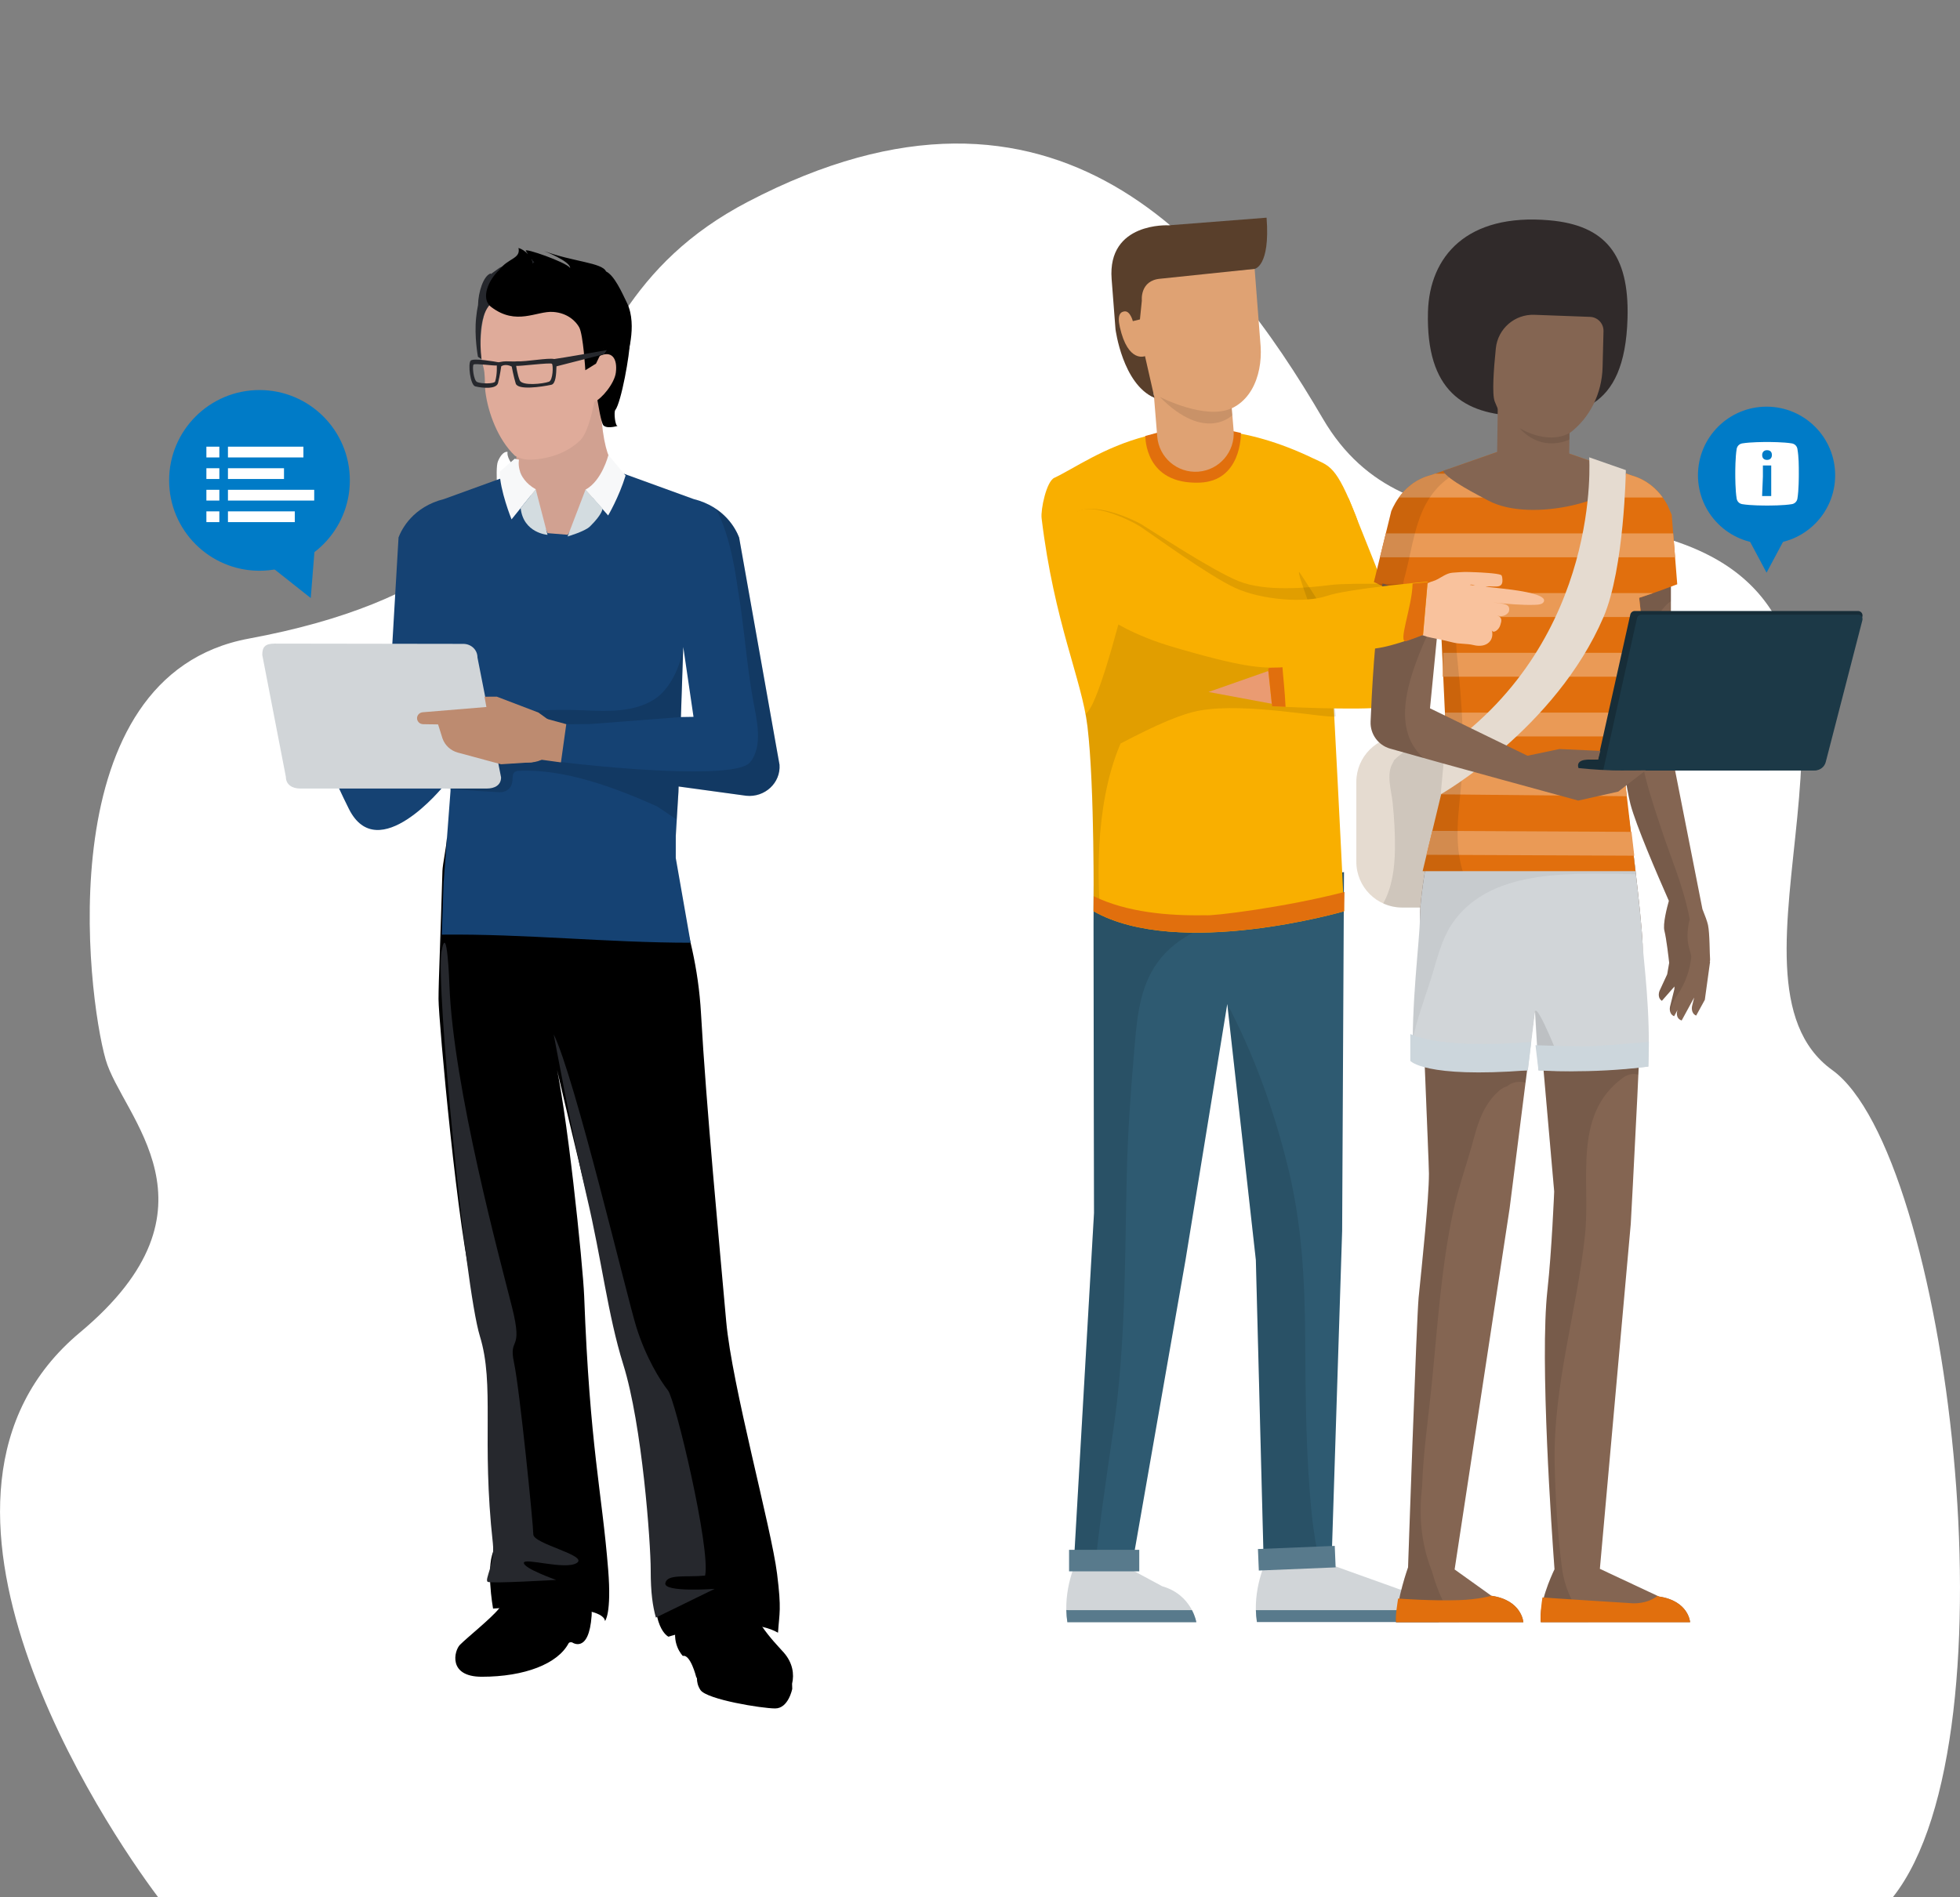 <?xml version="1.0" encoding="utf-8"?>
<!-- Generator: Adobe Illustrator 28.1.0, SVG Export Plug-In . SVG Version: 6.00 Build 0)  -->
<svg version="1.1" id="Laag_1" xmlns="http://www.w3.org/2000/svg" xmlns:xlink="http://www.w3.org/1999/xlink" x="0px" y="0px"
	 viewBox="0 0 491.73 476" style="enable-background:new 0 0 491.73 476;" xml:space="preserve">
<rect x="0" y="0" width="491.73" height="476" fill="#808080" stroke="none"/>
<style type="text/css">
	.st0{fill:#FFFFFF;}
	.st1{fill:#D1D5D8;}
	.st2{fill:#587A8C;}
	.st3{fill:#2E5A71;}
	.st4{opacity:0.1;enable-background:new    ;}
	.st5{fill:#F9AF00;}
	.st6{fill:#E16F0D;}
	.st7{fill:#EA9B72;}
	.st8{fill:#DFA273;}
	.st9{fill:#593F2B;}
	.st10{fill:#E5DBD0;}
	.st11{fill:#846552;}
	.st12{opacity:0.05;enable-background:new    ;}
	.st13{fill:#EA9A56;}
	.st14{fill:#302A2A;}
	.st15{fill:#CCD6DC;}
	.st16{fill:#172D38;}
	.st17{fill:#1C3947;}
	.st18{fill:#26282D;}
	.st19{fill:#6E150E;}
	.st20{fill:#981915;}
	.st21{fill:#CB9382;}
	.st22{fill:#D1A191;}
	.st23{fill:#DFAB9A;}
	.st24{fill:#154273;}
	.st25{opacity:0.14;enable-background:new    ;}
	.st26{fill:#BD8B70;}
	.st27{fill:#F7F8F9;}
	.st28{fill:#D3DCE0;}
	.st29{fill:#F9C29D;}
	.st30{fill:#007BC7;}
</style>
<g id="illustraties">
	<g>
		<path class="st0" d="M474.92,476c31.85-40.33,13.71-186.63-15.25-207.51c-32.05-23.1,18.84-103.01-30.52-128.94
			c-32.23-16.93-75.91,1.98-97.25-34.47c-25.07-42.83-66.71-94.97-144.27-54.45C127.81,81.86,160.3,142.1,62.41,160.24
			c-50.33,9.33-40.61,89.12-35.91,105.6c4.09,14.36,31.13,37.14-6.45,68.51c-49.5,41.31,6.68,124.51,19.59,141.65H474.92z"/>
		<g>
			<g>
				<g>
					<g>
						<path class="st1" d="M291.58,398.02l-7.75-4.17l-13.68-2.32c0,0-3.64,7.28-2.37,15.51h32.36
							C300.14,407.05,299.06,400.16,291.58,398.02z"/>
						<path class="st2" d="M268.18,404.02c-0.23,0-0.44-0.02-0.66-0.03c0.02,1,0.1,2.02,0.26,3.06h32.36c0,0-0.21-1.34-1.09-3.03
							H268.18z"/>
						<path class="st1" d="M351.19,398.82l-20.2-7.24h-13.3c0,0-3.62,7.24-2.36,15.43h45.61C360.94,407,360.31,399.76,351.19,398.82
							z"/>
						<path class="st2" d="M315.08,404.02c0.02,0.97,0.1,1.97,0.26,2.98h45.61c0,0-0.12-1.36-1-2.98H315.08z"/>
						<path class="st3" d="M295.91,217.81c-6.6-0.73-13.2-1.65-19.84-2.05c-0.54-0.03-1.08-0.05-1.62-0.06
							c-0.06,4.01-0.1,9.37-0.1,16.4c0,23.95,0.12,72.25,0.12,72.25l-5.15,89.45l14.51,0.05l13.6-77.71l10.47-64.22l7.17,64.22
							l2,77.2l16.97-0.67l2.68-83.81l0.46-90.03c-0.69,0.14-1.42,0.22-2.2,0.22C321.87,219.11,308.97,219.26,295.91,217.81z"/>
						<path class="st4" d="M295.91,217.81c-6.6-0.73-13.2-1.65-19.84-2.05c-0.54-0.03-1.08-0.05-1.62-0.06
							c-0.06,4.01-0.1,9.37-0.1,16.4c0,23.95,0.12,72.25,0.12,72.25l-5.15,89.45l5.34,0.02c1.22-11.76,2.97-23.48,4.68-35.18
							c3.09-21.2,2.85-42.52,3.35-63.89c0.24-10.17,0.93-20.27,1.81-30.4c0.64-7.33,1.04-15.17,5.06-21.6
							c8.95-14.3,31.02-13.62,45.46-17.99c0.73-0.22,1.44-0.36,2.13-0.43l0.03-5.51c-0.69,0.14-1.42,0.22-2.2,0.22
							C321.87,219.11,308.97,219.26,295.91,217.81z"/>
						<path class="st4" d="M327.45,335.59c-0.1-14.57-0.83-28.43-4.3-42.63c-3.25-13.32-7.79-26.29-13.96-38.54
							c-0.1-0.19-0.17-0.38-0.25-0.56c-0.19-0.3-0.38-0.61-0.54-0.92c-0.12,0.1-0.24,0.18-0.35,0.28l7.03,62.93l2,77.2l14.03-0.56
							c-0.8-4.28-1.57-8.52-1.99-12.66C327.6,365.41,327.55,350.38,327.45,335.59z"/>
						<path class="st5" d="M340.19,129.52c-4.99-12.76-6.6-12.52-10.65-14.47c-35.03-16.89-55.29,0.31-65.04,4.85
							c-1.98,0.92-3.44,7.96-3.18,10.13c3.17,26.29,10.08,40.36,11.51,52.28c1.84,15.39,1.52,46.35,1.52,46.35
							c21.4,12.07,62.86,0,62.86,0s-1.01-21.52-2.79-55.03C333.84,162.52,344.44,140.37,340.19,129.52z"/>
						<path class="st4" d="M325.96,143.55c-0.79-0.26,4.57,13.17,3.92,12.79c-5.99-2.36-6.73-2.6-13.55-2.41
							c-9.58,0.26-19.27,1.09-27.42,1.98c-1.3,0.14-3.36-9.29-4.89-12.89c-0.07,0.61-0.18,1.23-0.36,1.88
							c-0.73,2.62-7.9,32.52-11.3,34.18c0.18,1.1,0.35,2.19,0.48,3.24c0.12,0.97,0.41,4.23,0.51,5.38c1.26,16.24,1,40.97,1,40.97
							c0.55,0.31,1.11,0.59,1.69,0.87c-0.38-5.79-1.94-26.52,5.08-42.97c9.33-4.9,15.45-7.51,19.97-8.3
							c11.7-2.06,31.12,1.99,34.06,1.5c-0.18-1.59-0.51-4.52-0.72-6.13c-0.48-3.81,0.54-8.94,1.92-14.47
							C335.74,158.97,326.17,143.61,325.96,143.55z"/>
						<path class="st6" d="M302.43,229.65c-9.35,0.18-19.76-0.73-28.05-4.78c-0.01,2.37-0.02,3.78-0.02,3.78
							c21.4,12.07,62.86,0,62.86,0s0.06-1.76,0.08-4.84C322.4,227.69,303.92,229.93,302.43,229.65z"/>
						<path class="st6" d="M287.32,109.4c0.09,0.28-0.19,12.21,13.67,11.7c10.35-0.38,10.35-11.88,10.34-12.47
							C300.75,106.12,294.14,107.44,287.32,109.4z"/>
						<polygon class="st7" points="303.19,173.63 322.4,177.21 318.14,168.38 						"/>
						<g>
							<path class="st8" d="M314.77,67.49l-34.49,2.67l0.09,11.78c3.28,17.46,15.51,22.29,24.39,21.6s11.99-9.21,11.51-16.62
								L314.77,67.49z"/>
							<path class="st8" d="M308.06,90.51l-19.16,1.48l1.43,17.52c0.41,5.29,5.03,9.25,10.32,8.84s9.25-5.03,8.84-10.33
								L308.06,90.51z"/>
							<path class="st9" d="M293.16,56.54c0,0-15.38-0.88-14.27,13.5l0.97,12.58c0,0,1.77,13.78,9.78,17.21l-2.38-10.47
								c0,0-4.26,1.81-6.31-7.28c-0.72-3.18,0.22-3.87,1.23-3.95c1.37-0.11,2.03,2.45,2.03,2.45l1.78-0.43l0.48-4.73
								c0,0-0.57-5.08,4.69-5.49l23.58-2.46c0,0,3.97-0.52,3.02-12.85L293.16,56.54z"/>
							<path class="st4" d="M290.98,99.6c11.42,11.57,18.2,4.56,18.2,4.56l-0.21-1.72C302.46,105.51,290.98,99.6,290.98,99.6z"/>
						</g>
						<path class="st5" d="M338.33,125.01c-2.82,8.45-7.51,26.14-7.51,26.14l6.65,9.98l-19.34,6.59l1,9.49
							c0,0,22.11,1.19,28.53,0.18c3.59-0.56,8.74-2.14,5.67-13.4C351.54,157.4,338.33,125.01,338.33,125.01z"/>
						<path class="st6" d="M318.14,167.72l1,9.49c0,0,1.32,0.07,3.38,0.16c-0.15-3.62-0.58-7.23-0.85-10.85L318.14,167.72z"/>
					</g>
					
						<rect x="315.9" y="388.21" transform="matrix(0.999 -0.041 0.041 0.999 -15.905 13.813)" class="st2" width="19.29" height="5.4"/>
					<rect x="268.21" y="388.88" class="st2" width="17.61" height="5.4"/>
				</g>
				<g>
					<path class="st10" d="M386.23,184.73h-34.47c-6.34,0-11.48,5.14-11.48,11.48v20.02c0,6.34,5.14,11.48,11.48,11.48h34.47
						c6.34,0,11.48-5.14,11.48-11.48v-20.02C397.72,189.87,392.57,184.73,386.23,184.73z"/>
					<path class="st4" d="M386.23,184.73h-24.81c-4.27,0.91-8.5,2.95-11.66,6c-0.1,0.24-0.19,0.48-0.34,0.72
						c-1.7,2.84-0.34,6.87-0.03,9.94c0.39,3.86,0.64,7.82,0.58,11.7c-0.08,4.8-0.7,9.56-2.95,13.6c1.44,0.66,3.04,1.04,4.73,1.04
						h34.47c6.34,0,11.48-5.14,11.48-11.48v-20.02C397.72,189.87,392.57,184.73,386.23,184.73z"/>
					<g>
						<g>
							<path class="st11" d="M356.22,230.71c0,9.93,2.28,61.02,2.28,63.76c0,6.32-1.71,22.42-2.59,31.13
								c-0.51,5.12-2.65,67.67-2.65,67.67s-2.81,7.83-3.03,13.78h31.95c0,0-0.35-5.54-8.02-6.64l-9.22-6.6l13.8-90.61l8.75-69.19
								l21.1-29.42H360.5C359.31,208.27,356.22,223.15,356.22,230.71z"/>
							<path class="st4" d="M356.22,230.71c0,9.93,2.28,61.02,2.28,63.76c0,6.32-1.71,22.42-2.59,31.13
								c-0.51,5.12-2.65,67.67-2.65,67.67s-2.81,7.83-3.03,13.78h15.85c-3.5-3.1-5.38-7.63-6.86-12.89
								c-0.05-0.12-0.1-0.24-0.15-0.36c-2.61-6.8-3.11-13.71-2.29-20.73c0.26-8.26,1.48-16.63,2.28-24.39
								c1.53-14.8,2.38-29.97,5.49-44.54c1.35-6.34,3.59-12.4,5.25-18.65c1.19-4.48,2.75-8.73,6.34-11.83
								c0.63-0.55,1.3-0.9,1.98-1.11c1.28-1.07,3.03-1.32,4.62-0.91l4.75-37.61l21.1-29.42H360.5
								C359.31,208.27,356.22,223.15,356.22,230.71z"/>
							<path class="st6" d="M374.16,400.41c0,0-3.2,0.94-8.24,1.1c-6.47,0.21-14.86-0.36-15.16-0.41c-0.2,1.53-0.72,4.23-0.52,5.95
								h31.95C382.18,407.05,381.83,401.51,374.16,400.41z"/>
						</g>
						<g>
							<path class="st11" d="M416.21,400.6l-14.83-6.95l7.75-86.55c0,0,3.38-61.19,2.97-70.22c-0.37-8.26-3.19-29.87-3.51-32.3
								l-25.85,12.52l7.18,81.87c0,0-0.61,14.98-1.7,24.81c-1.94,17.5,1.1,60.75,1.78,69.98c-0.88,1.84-3.93,8.59-3.44,13.27h37.45
								C424.02,407.05,423.68,401.7,416.21,400.6z"/>
							<path class="st4" d="M408.59,204.58l-25.85,12.52l7.18,81.87c0,0-0.61,14.98-1.7,24.81c-1.94,17.5,1.1,60.75,1.78,69.98
								c-0.88,1.84-3.93,8.59-3.44,13.27h11.95c-3.82-3.74-5.97-8.4-6.67-13.82c-1.09-8.48-1.61-17.28-1.8-25.83
								c-0.43-19.75,5.57-38.19,7.62-57.6c1.42-13.48-3.24-30.06,9.48-39.33c1.37-1,2.72-1.15,3.89-0.78
								c0.68-14.61,1.24-28.82,1.06-32.82C411.73,228.63,408.91,207.01,408.59,204.58z"/>
							<path class="st1" d="M408.59,204.58H360.5c-1.19,3.69-4.28,18.57-4.28,26.12c0,4.84-2.27,21.81-1.71,35.86
								c8.52,2.19,16.81,2,28.79,2l1.82-14.98l0.87,14.98c6.54,0.45,20.01-0.08,27.55-0.94c0.63-13.76-1.26-26.97-1.43-30.75
								C411.73,228.63,408.91,207.01,408.59,204.58z"/>
							<path class="st4" d="M385.07,253.97l0.91,14.6c0.52,0.04,5.77,0.06,6.37,0.09C392.35,268.46,385.49,250.85,385.07,253.97z"/>
							<path class="st12" d="M360.5,204.58c-1.19,3.69-4.28,18.57-4.28,26.12c0,4.21-1.71,17.56-1.79,30.2
								c1.02-5.16,2.85-9.89,4.46-14.93c1.6-4.99,2.68-10.38,5.77-14.7c9.88-13.78,30.8-12.01,45.75-11.92
								c-0.82-7.06-1.66-13.51-1.83-14.77H360.5z"/>
							<path class="st6" d="M416.21,400.6l-0.34-0.16c-1.55,1.16-3.55,1.87-6.01,1.87c0,0-22.26-1.39-22.88-1.49
								c-0.26,1.54-0.61,4.51-0.42,6.23h37.45C424.02,407.05,423.68,401.7,416.21,400.6z"/>
						</g>
						<path class="st11" d="M429.03,240.73c-0.12-1.21-0.07-6.51-0.52-8.62c-0.19-0.9-0.78-2.47-1.4-4l-7.91-40.12v-55.53
							l-17.22-0.99l4.52,56.01c0,0,1.69,11.06,2.57,14.36c1.41,5.28,6.53,17.2,9.62,24.2c-0.49,1.75-1.55,5.82-1.11,7.53
							c0.48,1.88,1.04,6.66,1.19,8.02l-0.5,2.88l-1.9,4.11c0,0-0.74,1.67,0.57,2.54l3.16-3.6l-0.03,0.68l-1.09,4.41
							c0,0-0.41,1.78,1.03,2.38l0.86-1.58l-0.09,0.29c0,0-0.53,1.81,1.12,2.36l3.14-5.77l-0.53,2.16c0,0-0.41,1.78,1.03,2.38
							l2.17-3.96l1.32-9.57h-0.08C429.01,241.1,429.05,240.91,429.03,240.73z"/>
						<path class="st4" d="M411.14,182.14c0.18-7.97,4.06-15.32,4.07-23.25c0.01-3.73,1.65-6.41,3.99-8.04v-18.38l-17.22-0.99
							l4.52,56.01c0,0,1.69,11.06,2.57,14.36c1.41,5.28,6.53,17.2,9.62,24.2c-0.49,1.75-1.55,5.82-1.11,7.53
							c0.48,1.88,1.04,6.66,1.19,8.02l-0.5,2.88l-1.9,4.11c0,0-0.74,1.67,0.57,2.54l3.16-3.6l-0.03,0.68l-1.09,4.41
							c0,0-0.16,0.7,0.07,1.36c0.19-1.38,0.73-2.81,1.73-4.25c8.51-12.34,0.32-28.74-3.81-41.2
							C414.23,200.21,410.94,191,411.14,182.14z"/>
						<path class="st6" d="M419.41,129.26h0.03l-1.17-2.66c-1.35-2.45-4.04-5.9-8.86-7.27l-24.31-8.51c-0.02-0.16-2.06-0.16-2.08,0
							l-24,8.41c-6.31,1.64-9.06,6.83-9.97,9.02l-4.36,17.8c1.03,0.34,8.09,4.53,16.56,5.58l1.9,41.09l-6.23,25.87h53.4l-3-25.87
							l-0.26-27.95c2.81-1.74,4.72-5.03,4.72-8.8v-0.7c0,0-0.17-2.21-0.54-5.27c4.38-1.38,8.8-3.14,9.55-3.39L419.41,129.26z"/>
						<g>
							<path class="st13" d="M409.41,119.32l-1.35-0.47h-47.98l-1.07,0.37c-3.93,1.02-6.49,3.43-8.07,5.62h66.21
								C415.61,122.71,413.16,120.39,409.41,119.32z"/>
							<polygon class="st13" points="347.68,133.84 346.21,139.83 420.25,139.83 419.78,133.84 							"/>
							<path class="st13" d="M350.79,148.82c2.87,1.15,6.5,2.32,10.45,2.81l0.22,3.19h50.28c-0.07-0.79-0.23-2.57-0.51-4.82
								c1.2-0.38,2.4-0.78,3.52-1.18H350.79z"/>
							<path class="st13" d="M361.93,169.8h44.88l0.26-5.03c0.45-0.28,0.87-0.61,1.27-0.97h-46.25L361.93,169.8z"/>
							<polygon class="st13" points="362.78,184.79 407.25,184.79 407.25,178.8 362.51,178.8 							"/>
							<polygon class="st13" points="362.93,193.31 361.45,199.31 408.14,199.79 407.45,193.8 							"/>
							<polygon class="st13" points="359.33,208.48 357.85,214.48 410.01,214.71 409.32,208.73 							"/>
						</g>
						<path class="st4" d="M365.45,163.56c-0.28-2.8,0.12-9.21-1.84-10.82c-0.38-0.31-1.28-0.5-2.34-0.61l1.88,40.59l-6.23,25.87
							h10.05c-0.27-0.89-0.5-1.79-0.68-2.72c-1.5-7.64,0.21-15.25,0.59-22.91C367.36,183.12,366.44,173.33,365.45,163.56z"/>
						<path class="st4" d="M359.02,119.22c-6.31,1.64-9.06,6.83-9.97,9.02l-4.36,17.8c0.66,0.22,3.83,2.03,8.26,3.57
							c-0.79-1.26-1.09-2.84-0.71-4.21c2.71-9.72,2.79-19.41,11.29-25.55c-0.09-0.77-0.03-1.54,0.18-2.28L359.02,119.22z"/>
						<path class="st11" d="M383.02,110.81l-20.95,7.34c0.88,2.14,9.03,6.22,11.29,7.44c10.92,5.88,33.72-0.32,34.54-6.8l-22.8-7.98
							C385.08,110.65,383.04,110.65,383.02,110.81z"/>
						<g>
							<path class="st14" d="M388.73,55.28c-20.73-1.82-30.12,9.06-30.48,23.02c-0.51,19.77,8.95,25.72,22.9,26.08
								c13.96,0.36,26.52-0.75,27.17-24.59C408.77,63.81,402.64,56.5,388.73,55.28z"/>
							<path class="st11" d="M398.92,79.51l-13.98-0.52c-4.94-0.18-9.16,3.5-9.66,8.41c-0.55,5.34-0.98,11.48-0.29,13.31
								c3.11,8.13,9.83,14.62,18.71,8.03c5.22-3.87,8.19-10.07,8.36-16.57l0.23-9.07C402.34,81.18,400.84,79.58,398.92,79.51z"/>
							<path class="st11" d="M375.56,116.74c-0.13,5,4.18,10.33,9.17,10.46c5,0.13,8.78-4.99,8.91-9.99l0.26-18.01l-18.09-0.47
								L375.56,116.74z"/>
							<path class="st4" d="M381.2,107.41c5.84,6.41,12.54,2.87,12.54,2.87l0.04-1.63C388.05,111.77,381.2,107.41,381.2,107.41z"/>
						</g>
						<path class="st11" d="M423.92,238.42c1.25,3.75,0.59,7.92,0.59,7.92s0.66,2.03,1.94,0.96c1.28-1.07,1.61-7.49,1.61-7.49
							l-4.14-9.11C423.92,230.71,422.68,234.67,423.92,238.42z"/>
						<path class="st15" d="M385.23,262.26l0.75,6.31c0,0,12.87,0.96,27.55-0.94l0.13-6.21c0,0-11.14,1.01-14.96,1.12
							C395.41,262.65,385.23,262.26,385.23,262.26z"/>
						<path class="st15" d="M353.82,259.46v6.72c0,0,3.45,4.39,29.47,2.39l0.87-7.14C384.16,261.42,363.16,263.53,353.82,259.46z"/>
					</g>
					<path class="st10" d="M362.51,187.76l-1.06,11.55c0,0,28.81-16.44,40.85-44.49c5.23-12.19,5.6-36.86,5.6-36.86l-9.2-3.21
						C398.69,114.75,401.99,159.98,362.51,187.76z"/>
					<g>
						<rect x="379.77" y="190.59" class="st16" width="64.07" height="2.72"/>
						<path class="st16" d="M466.14,153.31h-56.01c-0.53,0-0.99,0.37-1.11,0.89l-8.74,39.11h54.71c1.31,0,2.46-0.89,2.79-2.16
							l9.46-36.42C467.43,154.01,466.89,153.31,466.14,153.31z"/>
						<path class="st17" d="M466.18,154.23h-54.4c-0.52,0-0.96,0.36-1.08,0.87l-8.49,38.21h53.13c1.28,0,2.39-0.87,2.71-2.11
							l9.19-35.58C467.42,154.91,466.9,154.23,466.18,154.23z"/>
					</g>
					<path class="st11" d="M404.63,193.31c-4.21-0.11-8.6-0.58-8.6-0.58s-0.77-1.61,1.4-2.03c0.83-0.16,2.57-0.15,3.5-0.1l0.57-2.19
						l-10.28-0.46l-8,1.68l-24.46-11.9l2.55-26.02l-14.45-5.32c-2.01,13.16-2.7,27.24-3,34.66c-0.13,3.13,1.89,5.93,4.9,6.79
						c10.89,3.14,47.19,13.04,47.19,13.04l10.04-2.25l6.9-5.34C412.9,193.31,406.55,193.36,404.63,193.31z"/>
					<path class="st4" d="M343.87,181.05c-0.13,3.13,1.89,5.93,4.9,6.79c2.04,0.59,4.97,1.41,8.39,2.37
						c-9.01-7.97-2.93-22.21,1.37-31.9c0.57-1.28,1.42-2.03,2.38-2.4l0.41-4.22l-14.45-5.32
						C344.86,159.55,344.17,173.62,343.87,181.05z"/>
				</g>
				<g>
					<g>
						<path d="M148.43,405.4c0.26-3.72-1.93-6.09-0.27-25.25c0.21-2.33-17.16-3.09-17.16-3.09c0.78,9.4,3.26,15.29-5.85,26.61
							c-2,2.47-7.74,7.04-9.76,9.05c-1.43,1.43-3.1,8.01,5.48,8.01c10.78,0,19.02-3.25,21.76-8.36c0.22-0.44,0.91-0.26,0.91-0.26
							S147.74,415.1,148.43,405.4z"/>
						<path d="M167.83,390.59l16.34-2.21c0,0,0.22,1.56,1.5,7.21c2.38,10.47,8.41,16.19,10.94,19.04c2.25,2.54,2.7,5.43,2.11,7.85
							l0.04,1.29c0,0-0.95,4.91-4.28,4.91c-3.34,0-17.06-2.23-18.73-4.6c-0.71-1.05-0.9-2.11-0.9-2.96
							c-0.06-0.13-0.15-0.25-0.2-0.38c0,0-1.43-5.71-3.34-5.23c0,0-3.25-3.25-1.35-8.48C171.86,401.78,167.83,390.59,167.83,390.59z
							"/>
						<path d="M112.11,210.39c-0.06,1.7-1.06,6.51-1.11,8.13c-0.5,17.65-0.98,27.55-0.98,32.19c0,5.08,4.98,60.41,8.79,73.1
							s7.91,60.88,5.38,64.68c-2.53,3.8-0.49,15.13-0.49,15.13s27.45-1.93,28.09,3.13c0,0,1.68-1.83,0.79-12.91
							c-1.58-19.79-4.59-30.52-6.02-68.6c-0.29-7.6-4.45-48.32-7.61-60.45c-1.43-5.49,13.18,56.49,18.25,74.26
							c0,0,9.65,38.36,7.54,54.73c-1.9,14.76,2.97,16.9,2.97,16.9s18.61-6.07,27.48-1c0.33-5.08,0.91-5.66-0.24-14.83
							c-1.42-11.42-11.33-47.23-12.76-63.3c-1.68-18.97-5.05-54.42-6.32-77.25c-1.27-22.84-10.4-40-12.99-44.57
							C160.26,205.15,112.11,210.39,112.11,210.39z"/>
						<path class="st18" d="M112.74,246.98c0.94,26.02,12.88,69.69,15.74,81.1c2.86,11.42-0.95,7.14,0.47,13.8
							c1.43,6.65,4.85,40.77,4.85,43.13c0,2.4,13.8,5.25,10.94,7.15c-2.84,1.9-13.32-1.42-13.32,0s8.1,4.27,8.1,4.27
							s-16.19,0.96-17.14,0.49c-0.95-0.49,1.83-4.6,1.27-9.67c-2.9-26.22,0.53-39.67-3.27-52.03c-3.8-12.38-11.05-88.33-9.63-96.42
							C112.19,230.73,112.74,246.98,112.74,246.98z"/>
						<path class="st18" d="M138.92,259.57c5.23,10.47,18.36,65.84,20.74,73.46c2.38,7.61,6.01,13.44,7.91,15.83
							c1.89,2.37,10.75,39.82,9.33,46.49c-4.75,0.47-9.52-0.47-9.98,1.89c-0.49,2.39,12.37,1.44,12.37,1.44l-14.74,7.2
							c-0.8-2.89-1.3-6.16-1.3-11.93c0-6.77-2.12-36.36-6.89-51.59c-3.88-12.43-5.4-26.3-9.16-42.18
							C143.63,285.15,138.92,259.57,138.92,259.57z"/>
					</g>
					<g>
						<g>
							<g>
								<polygon class="st19" points="132.59,126.13 135.37,126.48 136.06,120.91 130.53,120.25 130.2,122.64 								"/>
								<polygon class="st20" points="137.5,126.73 135.18,126.46 135.86,120.9 141.5,121.59 141.18,123.98 								"/>
							</g>
						</g>
					</g>
					<path class="st0" d="M151.61,109.06c-1.75,8.72-14.41,11.26-14.41,11.26l7.04,11.24l12.17-16.05L151.61,109.06z"/>
					<path class="st0" d="M134.47,120.38l-9.3,7.86c0,0-1.1-10.59-0.23-12.52c1.21-2.78,2.41-2.32,2.41-2.32s-0.47,1.28,1.73,3.84
						C132.05,120.7,134.47,120.38,134.47,120.38z"/>
					<g>
						<g>
							<path class="st21" d="M134.75,130.15c0.86,0.49,2.66,2.31,3.66,2.07c0.99-0.24,1.2-1.15,0.03-2.68
								c-1.16-1.54-3.14-2.63-3.72-1.32C134.12,129.51,134.75,130.15,134.75,130.15z"/>
						</g>
					</g>
					<g>
						<path class="st22" d="M133.23,100.19c0.94,4.57-1.51,9.3-3.34,13.19c-1.83,3.88,3.64,16.03,6.09,16.04
							c2.43,0.02,19.17-12.17,19.17-12.17s-4.62,0.62-4.62-22.04C150.52,91.61,133.23,100.19,133.23,100.19z"/>
					</g>
					<g>
						<path d="M158.03,85.51c0.03,3.26-2.18,15.49-3.67,17.39c-0.4,0.49-0.02,4.17,0.62,3.96c0.65-0.21-2.53,0.95-3.59-0.12
							c-1.04-1.08-3.25-17.43-2.68-18.27C149.26,87.63,158.03,85.51,158.03,85.51z"/>
						<g>
							<path class="st23" d="M150.21,89.43c0.41-8.98,3.08-18.49-10.69-19.31c-3.13-0.18-5.65,0-7.7,0.48
								c-0.78-0.34-1.58-0.62-2.37-0.83c-3.17,0.34-5.09,2.33-6.98,6.33c-1.57,3.49-2.02,8.07-1.88,12.5
								c0.04,1.41,0.78,3.47,0.93,4.82c0.22,2.01,0.05,3.2,0.25,4.82c0.68,5.38,3.18,12.08,7.42,16.12
								c1.22,0.68,2.59,1.05,4.13,0.98c4.81-0.23,9.09-1.89,12.02-4.65c1.74-1.36,3-5.97,3.77-9.84c1.88-0.8,5.07-4.67,5.4-7.38
								C154.96,89.93,153.45,87.77,150.21,89.43z"/>
							<g>
								<path class="st18" d="M134.16,69.52l0.35-0.8c0,0,3.67-1.98,3.01-2c-0.39-0.02-1.7-1.21-2.56,0.59l1.75-3l-8.41,2.38
									c0,0-1.85-0.33-3.22,0.68c-1.37,0.97-2.43,1.75-2.43,1.75s0.23,1.33,0.5-0.52c-1.87,0.51-3.17,4.76-3.22,7.95
									c-0.2,0.93-0.36,1.99-0.47,3.12c-0.52,4.71,0.45,9.87,0.45,9.87l0.9,0.58c0,0-1.57-11.19,2.82-14.3
									c4.39-3.12,14.44-0.06,14.44-0.06L134.16,69.52z"/>
								<path d="M157.34,76.09c-1.35-2.8-3.2-6.95-5.29-7.98c-1.01-2.23-8.24-2.4-15.53-5.11c0,0,6.46,2.49,6.52,4.22
									c-0.02-0.02-0.05-0.02-0.06-0.02c-0.88-1.39-11.58-5.11-11.07-4.27c2.92,4.79,2.31,1.6,1.56,3.64
									c-0.21-0.05,0.36,0.2,0.15,0.16c0.3-2.04-1.94-4.05-3.54-4.51c0.6,2.75-2.62,2.52-4.81,5.5c-2.7,2.47-4.78,7.2-2.06,9.29
									c6.31,4.84,11.43,0.96,15.55,1.26c3.73,0.25,5.8,2.47,6.56,3.88c1.01,1.89,1.53,10.75,1.53,10.75l2.68-1.66l1.84-3.8
									l5.8,2.5C157.16,89.96,160.03,81.75,157.34,76.09z"/>
							</g>
						</g>
					</g>
					<path class="st18" d="M119.24,96.95c1.9,0.46,5.3,0.73,5.71-0.84c0.48-1.86,0.8-4.19,0.8-4.19s0.98-0.77,2.63,0.05
						c0,0,0.5,2.64,1.01,4.27c0.55,1.72,6.46,0.83,8.92,0.31c1.12-0.23,1.24-2.64,1.3-4.63l11.97-3.06l0.66-1.02
						c0,0-11.55,2.06-13.21,2.25c-1.47-0.36-7.13,0.71-9.29,0.57c-0.67,0.11-1.84-0.01-2.76,0c-1.12,0.01-1.72,0.29-2,0.23
						c-0.47-0.1-6.1-1.1-6.88-0.42C117.35,91.16,117.96,96.65,119.24,96.95z M129.5,91.8c0.61,0.15,8.6-0.88,8.97-0.52
						c0.36,0.36,0.28,4.14-0.75,4.5c-1.47,0.54-6.72,1.13-7.34-0.36C129.77,93.92,129.5,91.8,129.5,91.8z M118.82,91.47
						c0.37-0.34,5.18,0.36,5.81,0.23c0,0,0.16,2.13-0.41,4.03c-0.19,0.6-3.58,0.61-4.55,0.11
						C118.79,95.38,118.44,91.82,118.82,91.47z"/>
				</g>
				<polygon class="st4" points="170.2,198.69 171.34,162.05 169.36,153.32 168.7,162.48 166.06,198.47 168.7,228.29 				"/>
				<path class="st24" d="M194.68,186.92L194.68,186.92l-9.26-52.13h-0.02c-0.76-1.97-3.57-7.62-11.42-9.58l-30.68-11.14
					c-0.01-0.06-0.01-0.13-0.02-0.19c-0.01-0.04,0.01-0.07,0.01-0.1l-0.2-0.07l-0.39,0.14l-0.39-0.14l-0.19,0.07
					c0,0.03,0.01,0.06,0.01,0.1c-0.01,0.06-0.01,0.13-0.02,0.19l-30.68,11.14c-7.85,1.96-10.66,7.61-11.42,9.58h-0.02l-3.27,55.96
					l-17.89-9.89c0,0,1.39,7.49,8.7,22.11s23.71-5.68,23.71-5.68s1.26-24.41,1.2-28.67l0.59,29.79l-1.71,22.65h-0.02l-0.47,13.46
					c20.91-0.23,41.54,2.03,62.44,2.03l-3.73-21.27v-5.63l0.67-10.97l0.04-1.33l16.96,2.32c4.67,0.48,8.67-3.23,8.36-7.77
					L194.68,186.92z M170.83,179.92l0.59-17.57l2.57,17.52L170.83,179.92z"/>
				<path class="st22" d="M153.66,117.4l-10.34-3.76c-0.01-0.06-0.01-0.13-0.02-0.19c-0.01-0.04,0.01-0.07,0.01-0.1l-0.2-0.07
					l-0.39,0.14l-0.39-0.14l-0.19,0.07c0,0.03,0.01,0.06,0.01,0.1c-0.01,0.06-0.01,0.13-0.02,0.19l-11.91,4.29l7.17,15.85l5.03,0.41
					L153.66,117.4z"/>
				<path class="st25" d="M194.68,186.92L194.68,186.92l-9.26-52.12h-0.02c-0.54-1.4-2.12-4.64-5.79-7.11
					c3.89,6.94,5.28,18.8,5.48,19.99c1.63,9.43,2.17,18.86,3.91,28.35c0.83,4.52,2.53,11.15-0.83,15.26
					c-3.69,4.51-38.01,1.12-47.65-0.1c-4.76-0.6,0.41-9.45,0.41-9.45l7.25-0.07l22.65-1.75c0,0,0.49-15.25,0.59-17.57
					c-0.61,4.59-3.19,10.5-7.2,13.08c-5.09,3.28-11.52,3.08-17.35,2.82c-11.43-0.51-22.81,0.75-34.22,1.38l-0.9,18.22
					c0,0,7.13,0.61,13.59,0.94c1.43,0.07,2.78-0.83,3.11-2.22c0.36-1.52-0.28-3.05,1.71-3.15c11.53-0.56,24.33,4.28,34.66,8.91
					l4.89,3.27l0.51-6.91l0.04-1.33l16.96,2.32c4.67,0.48,8.67-3.23,8.36-7.77L194.68,186.92z"/>
				<g>
					<g>
						<path class="st1" d="M116.22,161.56l-47.26-0.07c-2.52,0-3.16,0.9-3.16,2.85l5.92,30.59c0,1.95,1.6,2.93,3.57,2.93h46.85
							c1.97,0,3.57-0.85,3.57-2.8l-5.92-30.08C119.79,163.03,118.19,161.56,116.22,161.56z"/>
					</g>
				</g>
				<path class="st26" d="M135.08,178.79l-10.45-3.99l-3.07,0.02l2.63,14.53l5.47,1.73c2.28,0.41,4.83,0.45,6.74-0.73l4.12,0.86
					l-0.88-9.12L135.08,178.79z"/>
				<path class="st26" d="M109.01,178.93l2.01,6.37c0.6,1.72,2.04,3.05,3.85,3.54l10.84,2.93l7.72-0.5c0,0,1.14-0.26,2.24-0.66
					l5.06,0.69l1.34-9.59l-14.38-3.91L109.01,178.93z"/>
				<path class="st26" d="M106.06,178.72c-0.88,0.06-1.53,0.83-1.42,1.68c0.1,0.73,0.72,1.29,1.48,1.31l17.07,0.31l-0.32-4.69
					L106.06,178.72z"/>
				<path class="st27" d="M130.21,115.35l-1.08-0.24l-3.76,3.24c0,4.65,2.97,11.97,2.97,11.97l6.09-7.54
					C129.21,119.82,130.21,115.35,130.21,115.35z"/>
				<path class="st28" d="M130.62,127.48c0.69,6.31,6.75,6.72,6.75,6.72l-2.96-11.41L130.62,127.48z"/>
				<path class="st27" d="M146.88,122.87l5.69,6.47c0,0,2.67-4.49,4.38-10.01l-4.31-5.16C152.63,114.17,151.05,120.63,146.88,122.87
					z"/>
				<path class="st28" d="M142.4,134.61c0,0,4.31-1.25,5.61-2.51c3.22-3.16,3.16-4.51,3.16-4.51l-4.28-4.71L142.4,134.61z"/>
				<g>
					<path class="st29" d="M357.89,146.59c0.21-0.39,1.81-0.81,2.19-0.97c1.45-0.64,2.77-1.81,4.34-1.92
						c3.26-0.23,2.77-0.22,5.9-0.11c0.92,0.03,5.3,0.24,6.22,0.66c0.22,0.1,0.29,0.36,0.33,0.59c0.58,3.66-2.49,1.7-4.87,2.53
						c-0.9,0.32-2.36-1-3.24-0.61c2.76,0.31,5.53,0.63,8.29,0.94c1.59,0.19,10.61,1.11,10.33,3.04c-0.14,0.97-1.56,0.99-2.3,1.02
						c-3.19,0.12-7.37-0.25-10.54-0.61c2.68,0.36,4.43,0.3,4.04,2.19c-0.11,0.52-1.27,1.71-3,1.09c1.51,0.54,1.07,1.53,0.81,2.45
						c-0.35,1.22-1.84,2.21-2.14,1.2c0.74,2.52-1.2,4.63-4.61,3.77c-1.59-0.39-3.49-0.23-5.08-0.63c-1.97-0.49-3.49-0.84-5.48-1.21
						c-2.76-0.52-4.31-1.75-6.79-3.07L357.89,146.59z"/>
				</g>
				<path class="st4" d="M270.05,147.92c0,0,7.33,8.81,25.34,13.29s22.68,4.41,27.25,4.07s18.88-4.99,23.88-5.85
					s10.41-2.82,10.41-2.82l0.92-10.06c0.06,0.27-18.45-0.47-24.07,0.24c-5.67,0.72-16.27,1.76-23.03-0.97
					c-6.76-2.72-21.96-12.81-24.35-14.23s-15.64-7.57-18.13-0.76C265.78,137.64,264.6,146.63,270.05,147.92z"/>
				<path class="st5" d="M269.15,147.8c0,0,6.93,9.13,24.72,14.41s22.46,5.42,27.04,5.28c4.58-0.13,19.09-4.14,24.12-4.77
					s11.99-3.55,11.99-3.55l1.15-13.23c0,0-19.89,1.74-25.3,3.59s-16.33,1.03-22.96-2s-21.36-13.78-23.69-15.31
					c-2.33-1.54-15.29-8.26-18.08-1.57C265.34,137.34,263.77,146.27,269.15,147.8z"/>
				<path class="st6" d="M352.85,160.86c2.4-0.82,4.17-1.56,4.17-1.56l1.15-13.23c0,0-1.5,0.13-3.78,0.36
					C354.32,152.26,350.49,161.67,352.85,160.86z"/>
			</g>
			<g>
				<g>
					<g>
						<g>
							<circle class="st30" cx="65.1" cy="120.54" r="22.67"/>
						</g>
						<polygon class="st30" points="66.27,140.81 72.71,138.01 79.15,135.2 77.96,150.06 						"/>
					</g>
				</g>
				<g>
					<g>
						<rect x="51.78" y="112.08" class="st0" width="3.25" height="2.7"/>
						<rect x="57.19" y="112.08" class="st0" width="18.93" height="2.7"/>
						<rect x="57.19" y="117.49" class="st0" width="14.06" height="2.7"/>
						<rect x="51.78" y="117.49" class="st0" width="3.25" height="2.7"/>
						<rect x="51.78" y="122.9" class="st0" width="3.25" height="2.7"/>
						<rect x="57.19" y="122.9" class="st0" width="21.64" height="2.7"/>
						<rect x="51.78" y="128.31" class="st0" width="3.25" height="2.7"/>
						<rect x="57.19" y="128.31" class="st0" width="16.77" height="2.7"/>
					</g>
				</g>
			</g>
			<g>
				<g>
					<g>
						<g>
							<g>
								<circle class="st30" cx="443.2" cy="119.25" r="17.21"/>
							</g>
							<polygon class="st30" points="437.87,133.71 443.2,133.71 448.53,133.71 443.2,143.69 							"/>
						</g>
					</g>
				</g>
				<g>
					<g>
						<g>
							<path class="st0" d="M437.09,126.5c2.08,0.35,5.54,0.35,6.23,0.35s4.16,0,6.23-0.35c0.72-0.12,1.27-0.67,1.39-1.39
								c0.35-2.08,0.35-5.54,0.35-6.23c0-2.08,0-4.16-0.35-6.23c-0.12-0.72-0.67-1.27-1.39-1.39c-2.08-0.35-5.54-0.35-6.23-0.35
								s-4.16,0-6.23,0.35c-0.72,0.12-1.27,0.67-1.39,1.39c-0.35,2.08-0.35,5.54-0.35,6.23s0,4.16,0.35,6.23
								C435.82,125.84,436.37,126.38,437.09,126.5 M443.31,112.96c0.78,0,1.23,0.42,1.23,1.21c0,0.69-0.41,1.23-1.21,1.23
								c-0.78,0-1.23-0.44-1.23-1.23C442.1,113.49,442.52,112.96,443.31,112.96 M442.28,119.58v-2.79h2.09v7.67h-2.29L442.28,119.58
								z"/>
						</g>
					</g>
				</g>
			</g>
		</g>
	</g>
	<g>
		<g>
			<g>
				<defs>
					<rect id="SVGID_1_" x="-0.35" y="-370.21" width="421.38" height="316.21"/>
				</defs>
				<clipPath id="SVGID_00000181801440472707515500000012661240644480678037_">
					<use xlink:href="#SVGID_1_"  style="overflow:visible;"/>
				</clipPath>
			</g>
		</g>
	</g>
</g>
</svg>

